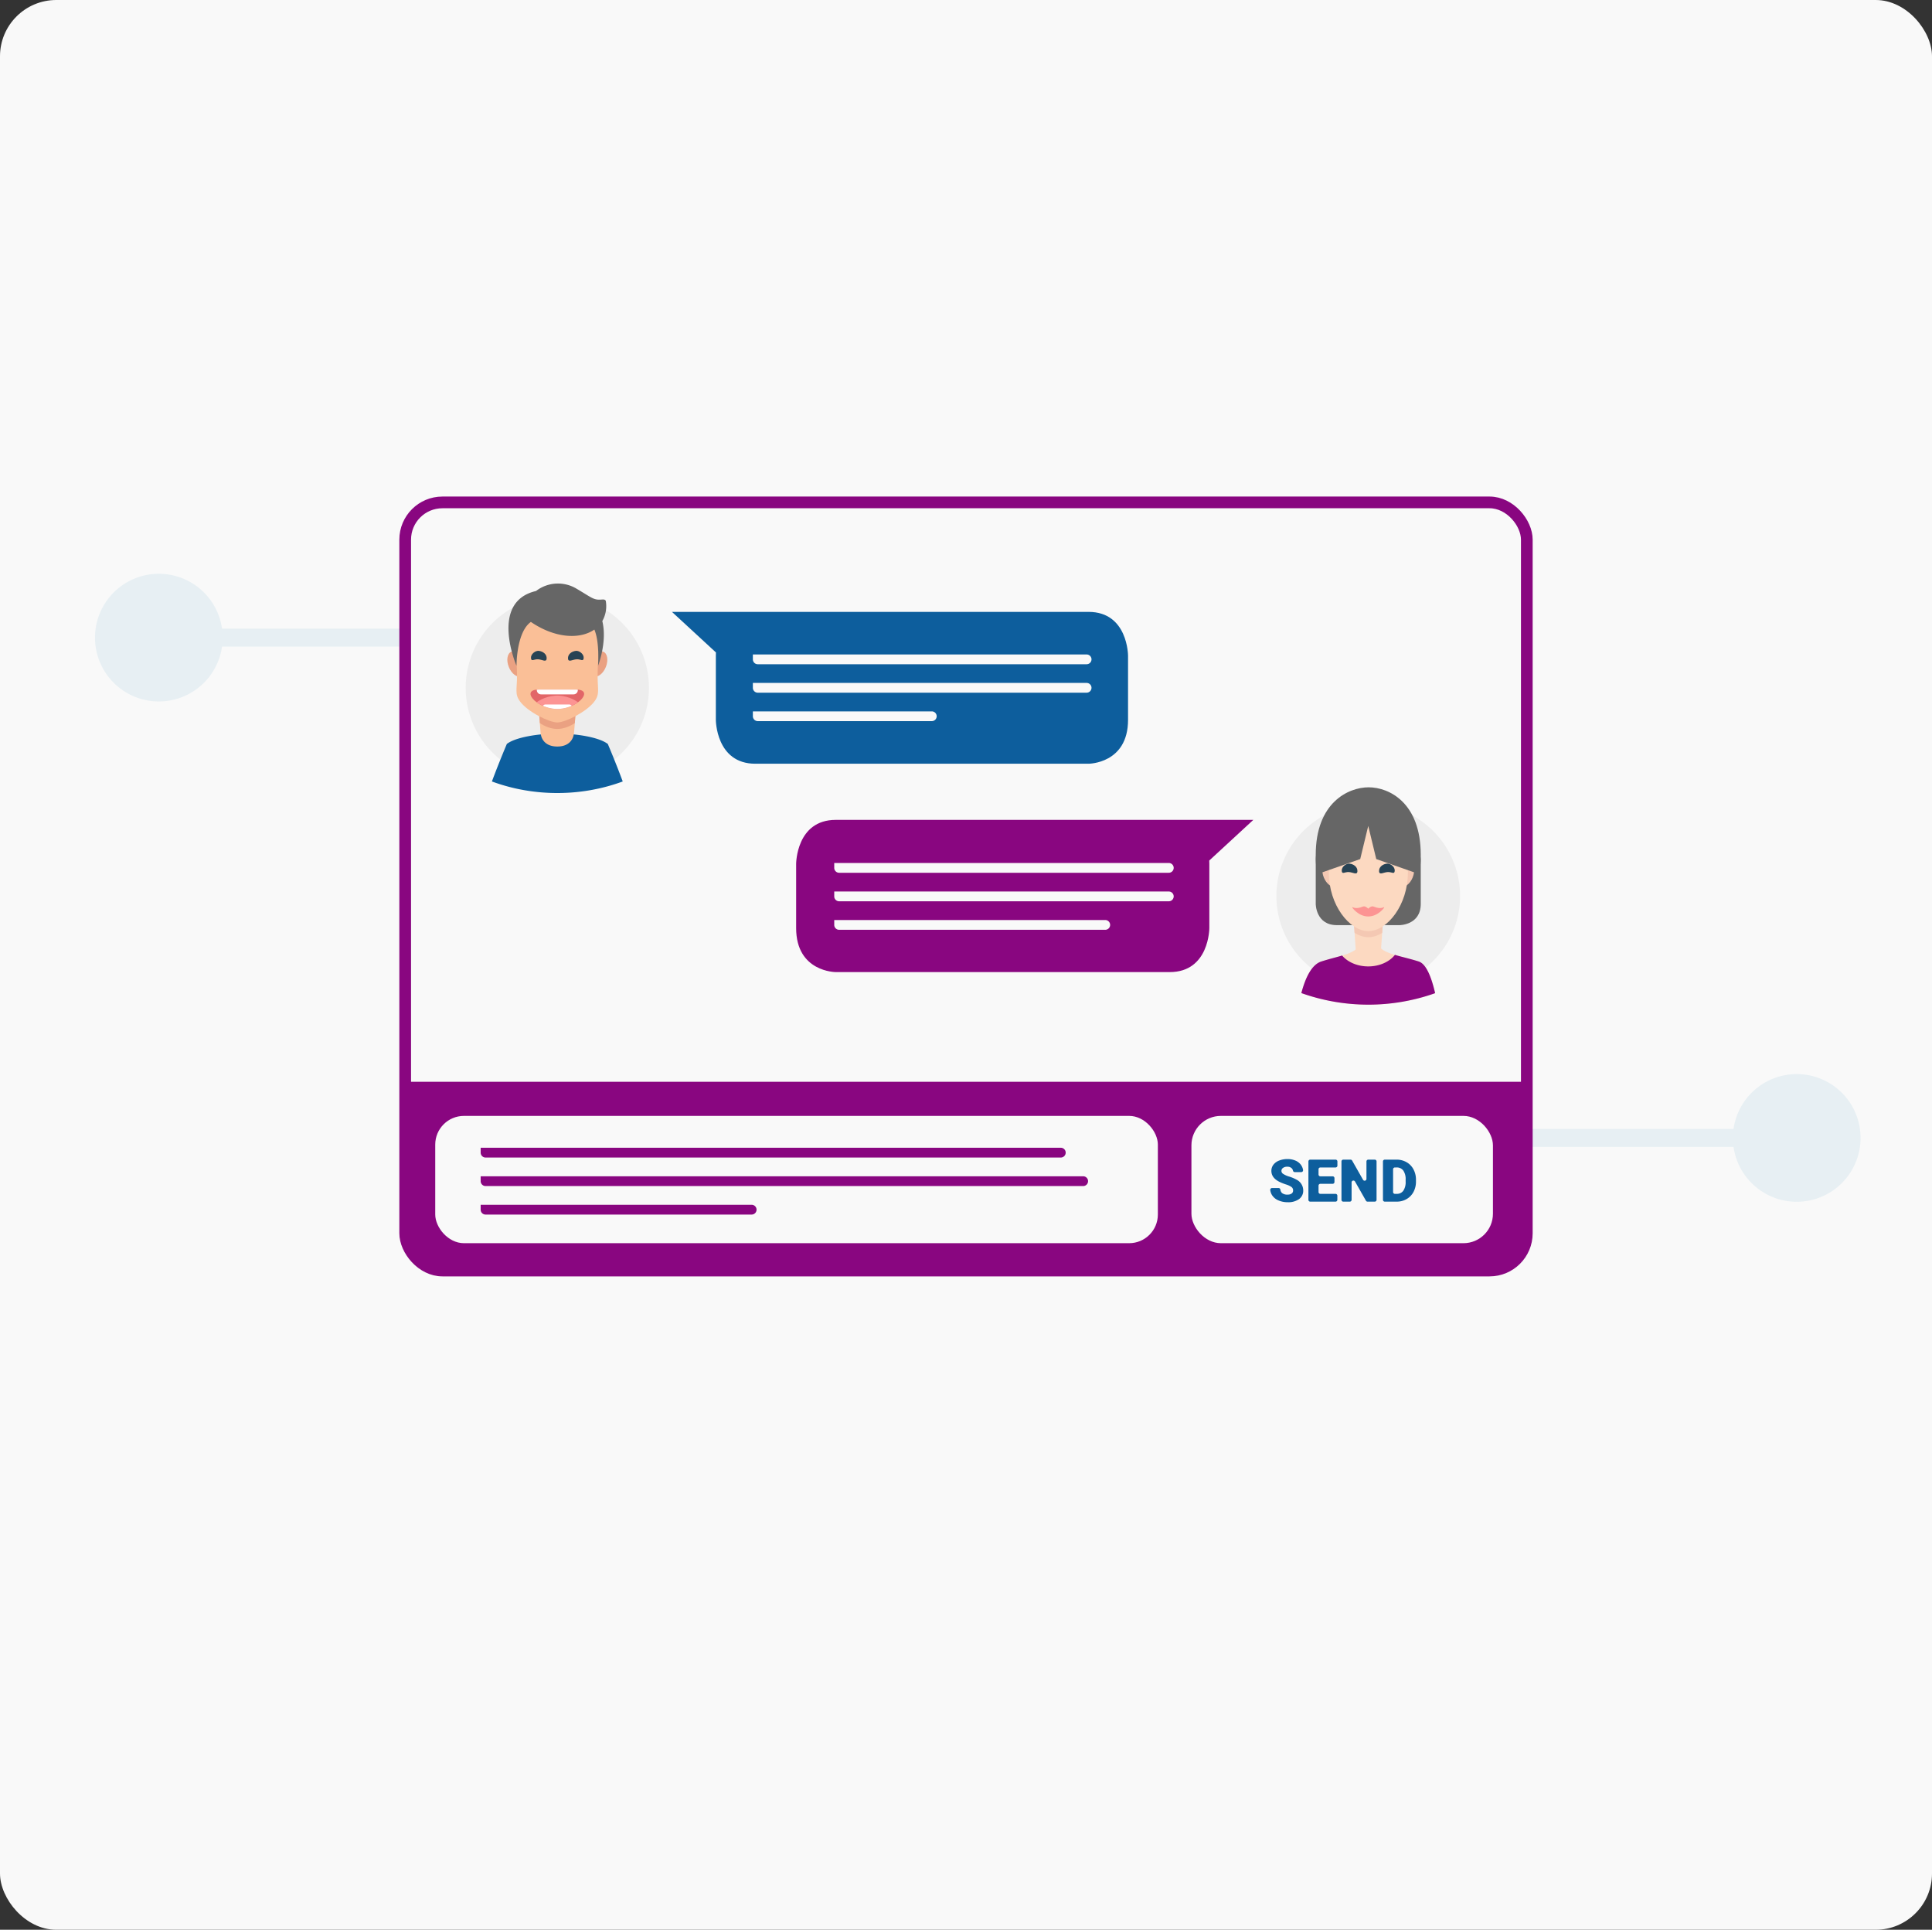 <svg xmlns="http://www.w3.org/2000/svg" xmlns:xlink="http://www.w3.org/1999/xlink" viewBox="0 0 997.873 996.552"><rect x="0" y="0" width="997.873" height="996.552" fill="#333333" stroke="none"/><defs><style>.cls-1{fill:#fabf97;}.cls-2{fill:#e26668;}.cls-3{fill:#fcd9c1;}.cls-4{isolation:isolate;}.cls-5,.cls-8{fill:#f9f9f9;}.cls-6{opacity:0.08;mix-blend-mode:darken;}.cls-7{fill:#1883b5;}.cls-8{stroke:#890680;stroke-miterlimit:10;stroke-width:6.043px;}.cls-9{fill:#ededed;}.cls-10{fill:#eaa182;}.cls-11{clip-path:url(#clip-path);}.cls-12{fill:#284354;}.cls-13{clip-path:url(#clip-path-2);}.cls-14{fill:#fff;}.cls-15{fill:#fc9493;}.cls-16{fill:#666;}.cls-17{fill:#0d5e9d;}.cls-18{fill:#890680;}.cls-19{fill:#f4c8b3;}.cls-20{clip-path:url(#clip-path-3);}</style><clipPath id="clip-path" transform="translate(-1.063 -1.724)"><polygon class="cls-1" points="299.468 356.049 296.83 389.354 281.013 389.354 278.377 356.049 299.468 356.049 299.468 356.049"/></clipPath><clipPath id="clip-path-2" transform="translate(-1.063 -1.724)"><path class="cls-2" d="M279.296,357.816h19.25c9.306,0,1.773,9.286-8.623,9.998-.248.028-.916.043-1.002.043s-.754-.014-1.002-.043c-10.396-.711-17.929-9.998-8.623-9.998Z"/></clipPath><clipPath id="clip-path-3" transform="translate(-1.063 -1.724)"><polygon class="cls-3" points="699.66 468.445 701.7 498.039 713.947 498.039 715.986 468.445 699.66 468.445 699.66 468.445"/></clipPath></defs><title>demo-anytext</title><g class="cls-4"><g id="Layer_1" data-name="Layer 1"><rect class="cls-5" width="997.873" height="996.552" rx="29.081" ry="29.081"/><g class="cls-6"><path class="cls-7" d="M962.04,589.361a32.971,32.971,0,1,1-32.966-32.967A32.971,32.971,0,0,1,962.04,589.361Z" transform="translate(-1.063 -1.724)"/><polygon class="cls-7" points="928.01 592.273 340.807 592.273 340.807 333.905 110.807 333.905 110.807 324.634 350.078 324.634 350.078 583.001 928.01 583.001 928.01 592.273"/><path class="cls-7" d="M116.071,330.993A32.971,32.971,0,1,1,83.096,298.027,32.973,32.973,0,0,1,116.071,330.993Z" transform="translate(-1.063 -1.724)"/></g><rect class="cls-8" x="209.278" y="259.446" width="579.317" height="396.675" rx="19.242" ry="19.242"/><path class="cls-9" d="M288.921,404.241a47.326,47.326,0,1,0-47.325-47.328,47.327,47.327,0,0,0,47.325,47.328Z" transform="translate(-1.063 -1.724)"/><path class="cls-10" d="M307.551,350.949c-2.137-.865-2.724-4.4-1.309-7.9,1.414-3.498,4.292-5.635,6.429-4.773s2.721,4.4,1.309,7.9c-1.414,3.498-4.292,5.635-6.429,4.773Z" transform="translate(-1.063 -1.724)"/><path class="cls-10" d="M270.292,350.949c2.137-.865,2.724-4.4,1.309-7.9-1.414-3.498-4.292-5.635-6.429-4.773-2.134.862-2.721,4.4-1.309,7.9,1.414,3.498,4.294,5.635,6.429,4.773Z" transform="translate(-1.063 -1.724)"/><polygon class="cls-1" points="298.405 354.325 295.767 387.63 279.949 387.63 277.314 354.325 298.405 354.325 298.405 354.325"/><g class="cls-11"><path class="cls-10" d="M288.921,378.15c-12.619,0-26.365-18.849-26.365-40.364s-7.732-38.958,26.365-38.958,26.365,17.443,26.365,38.958-13.746,40.364-26.365,40.364Z" transform="translate(-1.063 -1.724)"/></g><path class="cls-1" d="M288.921,374.812c-4.05,0-15.135-5.259-19.273-10.863-2.823-3.819-1.537-6.295-1.537-13.273,0-17.212-6.469-38.195,20.809-38.195s20.809,20.983,20.809,38.195c0,7.095,1.227,9.491-1.679,13.325-4.141,5.467-15.081,10.812-19.13,10.812Z" transform="translate(-1.063 -1.724)"/><path class="cls-12" d="M278.998,342.189c2.163.151,4.218,1.693,4.4-.304.213-2.305-1.927-3.825-4.084-4.05-1.679-.171-4.078,1.582-3.999,3.589.088,2.237,1.517.615,3.683.766Z" transform="translate(-1.063 -1.724)"/><path class="cls-12" d="M298.848,342.189c-2.166.151-4.218,1.693-4.403-.304-.213-2.305,1.927-3.825,4.084-4.05,1.679-.171,4.078,1.582,4.001,3.589-.088,2.237-1.52.615-3.683.766Z" transform="translate(-1.063 -1.724)"/><path class="cls-2" d="M279.296,357.816h19.25c9.306,0,1.773,9.286-8.623,9.998-.248.028-.916.043-1.002.043s-.754-.014-1.002-.043c-10.396-.711-17.929-9.998-8.623-9.998Z" transform="translate(-1.063 -1.724)"/><g class="cls-13"><path class="cls-14" d="M297.266,354.714a2.191,2.191,0,0,1,2.237,2.237v1.118a2.191,2.191,0,0,1-2.237,2.237H280.577a2.191,2.191,0,0,1-2.237-2.237v-1.118a2.191,2.191,0,0,1,2.237-2.237Z" transform="translate(-1.063 -1.724)"/><path class="cls-15" d="M279.296,370.958h19.25c9.306,0,1.773-9.286-8.623-9.998-.248-.028-.916-.043-1.002-.043s-.754.014-1.002.043c-10.396.711-17.929,9.998-8.623,9.998Z" transform="translate(-1.063 -1.724)"/><path class="cls-14" d="M295.006,365.537a1.597,1.597,0,0,1,1.631,1.631v.817a1.597,1.597,0,0,1-1.631,1.631H282.84a1.597,1.597,0,0,1-1.631-1.631v-.817a1.597,1.597,0,0,1,1.631-1.631Z" transform="translate(-1.063 -1.724)"/></g><path class="cls-16" d="M314,312.324c-.151-1.212-1.389-1.03-2.61-.953-3.811.239-4.741-1.044-12.519-5.623a18.602,18.602,0,0,0-20.966,1.184c-24.315,5.612-10.075,38.616-10.075,38.616s-.088-17.371,7.431-22.653c12.593,8.586,25.46,9.053,32.785,3.947,2.826,6.591,1.901,18.706,1.901,18.706s4.864-12.254,2.208-23.097a15.687,15.687,0,0,0,1.844-10.126Z" transform="translate(-1.063 -1.724)"/><path class="cls-17" d="M583.696,373.454V340.376s0-22.668-20.4-22.668H348.133l22.71,20.949c-.028.558-.046,1.127-.046,1.719v33.078s0,22.668,20.399,22.668H563.296s20.4,0,20.4-22.668Z" transform="translate(-1.063 -1.724)"/><path class="cls-5" d="M389.917,339.704v2.519a2.519,2.519,0,0,0,2.519,2.519H562.303a2.519,2.519,0,0,0,2.519-2.519h0a2.519,2.519,0,0,0-2.519-2.519Z" transform="translate(-1.063 -1.724)"/><path class="cls-5" d="M389.917,354.398v2.517a2.517,2.517,0,0,0,2.517,2.517H562.304a2.517,2.517,0,0,0,2.517-2.517h0a2.517,2.517,0,0,0-2.517-2.517Z" transform="translate(-1.063 -1.724)"/><path class="cls-5" d="M389.917,369.089v2.517a2.517,2.517,0,0,0,2.517,2.517H482.337a2.517,2.517,0,0,0,2.517-2.517h0a2.517,2.517,0,0,0-2.517-2.517Z" transform="translate(-1.063 -1.724)"/><path class="cls-18" d="M209.278,558.657H788.127a.468.468,0,0,1,.468.468v81.232a15.763,15.763,0,0,1-15.763,15.763H225.092A15.814,15.814,0,0,1,209.278,640.307V558.657A0,0,0,0,1,209.278,558.657Z"/><rect class="cls-5" x="224.8" y="576.267" width="373.233" height="65.73" rx="14.814" ry="14.814"/><rect class="cls-5" x="615.368" y="576.267" width="155.731" height="65.73" rx="15.213" ry="15.213"/><path class="cls-17" d="M668.944,616.505a2.15,2.15,0,0,0-.809-1.788,10.081,10.081,0,0,0-2.854-1.326,26.895,26.895,0,0,1-3.337-1.328q-4.218-2.069-4.217-5.692a5.111,5.111,0,0,1,1.049-3.181,6.801,6.801,0,0,1,2.973-2.144,11.529,11.529,0,0,1,4.321-.767,10.087,10.087,0,0,1,4.194.835,6.648,6.648,0,0,1,2.882,2.375,6.038,6.038,0,0,1,.949,2.455.942.942,0,0,1-.937,1.07h-3.356a.962.962,0,0,1-.924-.781,2.376,2.376,0,0,0-.731-1.277,3.173,3.173,0,0,0-2.197-.728,3.577,3.577,0,0,0-2.214.618,1.819,1.819,0,0,0,.082,3.083,11.21,11.21,0,0,0,3.145,1.402,19.344,19.344,0,0,1,3.695,1.557,6.21,6.21,0,0,1,3.517,5.587,5.299,5.299,0,0,1-2.146,4.47,9.543,9.543,0,0,1-5.886,1.625,11.658,11.658,0,0,1-4.775-.948,7.19,7.19,0,0,1-3.218-2.592,6.524,6.524,0,0,1-1.009-2.723.947.947,0,0,1,.939-1.068h3.368a.938.938,0,0,1,.923.808,2.869,2.869,0,0,0,.845,1.761,4.267,4.267,0,0,0,2.928.826,3.37,3.37,0,0,0,2.05-.558A1.848,1.848,0,0,0,668.944,616.505Z" transform="translate(-1.063 -1.724)"/><path class="cls-17" d="M689.369,613.061h-6.345a.94.94,0,0,0-.94.94v3.308a.94.94,0,0,0,.94.94h7.837a.94.94,0,0,1,.94.94V621.33a.94.94,0,0,1-.94.94H677.795a.94.94,0,0,1-.94-.94V601.514a.94.94,0,0,1,.94-.94h13.095a.94.94,0,0,1,.94.94V603.674a.94.94,0,0,1-.94.94h-7.866a.94.94,0,0,0-.94.94v2.696a.94.94,0,0,0,.94.94h6.345a.94.94,0,0,1,.94.94v1.993A.94.94,0,0,1,689.369,613.061Z" transform="translate(-1.063 -1.724)"/><path class="cls-17" d="M711.109,622.27H707.394a.94.94,0,0,1-.816-.475l-5.662-9.941a.94.94,0,0,0-1.756.465V621.33a.94.94,0,0,1-.94.94h-3.35a.94.94,0,0,1-.94-.94V601.514a.94.94,0,0,1,.94-.94h3.743a.94.94,0,0,1,.817.475l5.648,9.936a.94.94,0,0,0,1.756-.464v-9.008a.94.94,0,0,1,.94-.94H711.109a.94.94,0,0,1,.94.94V621.33A.94.94,0,0,1,711.109,622.27Z" transform="translate(-1.063 -1.724)"/><path class="cls-17" d="M715.357,621.33V601.514a.94.94,0,0,1,.94-.94h6.05a10.265,10.265,0,0,1,5.17,1.306,9.16,9.16,0,0,1,3.582,3.678,11.126,11.126,0,0,1,1.306,5.328v.998a11.166,11.166,0,0,1-1.261,5.342,9.22,9.22,0,0,1-3.545,3.695,10.048,10.048,0,0,1-5.102,1.348h-6.199A.94.94,0,0,1,715.357,621.33Zm5.229-15.777v11.755a.94.94,0,0,0,.94.94h.88a4.068,4.068,0,0,0,3.455-1.602,7.837,7.837,0,0,0,1.207-4.761v-.939a7.773,7.773,0,0,0-1.207-4.738,4.132,4.132,0,0,0-3.514-1.594h-.82A.94.94,0,0,0,720.586,605.553Z" transform="translate(-1.063 -1.724)"/><polygon class="cls-5" points="444.655 234.873 444.655 239.922 619.979 239.922 619.979 234.873 444.655 234.873 444.655 234.873"/><path class="cls-9" d="M707.756,511.86a47.439,47.439,0,1,0-47.439-47.439,47.438,47.438,0,0,0,47.439,47.439Z" transform="translate(-1.063 -1.724)"/><path class="cls-16" d="M691.581,434.841s-10.943,0-10.943,10.943v22.753s0,10.943,10.943,10.943h32.351s10.943,0,10.943-10.943v-22.753s0-10.943-10.943-10.943Z" transform="translate(-1.063 -1.724)"/><path class="cls-3" d="M742.303,514.61c-2.008-8.715-4.747-15.155-8.456-16.353-11.012-3.557-23.393-4.374-20.763-12.186,1.66-4.934-11.845-4.934-10.184,0,2.627,7.812-8.393,8.629-19.402,12.186-4.778,1.543-8.053,7.858-10.293,16.302a103.124,103.124,0,0,0,69.097.051Z" transform="translate(-1.063 -1.724)"/><path class="cls-19" d="M691.022,459.47c2.068-.835,2.633-4.258,1.267-7.644-1.369-3.386-4.154-5.454-6.222-4.619-2.068.835-2.633,4.258-1.267,7.644,1.369,3.386,4.154,5.454,6.222,4.619Z" transform="translate(-1.063 -1.724)"/><path class="cls-19" d="M724.491,459.47c-2.068-.835-2.636-4.258-1.267-7.644,1.366-3.386,4.154-5.454,6.219-4.619,2.068.835,2.636,4.258,1.267,7.644-1.367,3.386-4.154,5.454-6.219,4.619Z" transform="translate(-1.063 -1.724)"/><polygon class="cls-3" points="698.596 466.721 700.636 496.316 712.883 496.316 714.923 466.721 698.596 466.721 698.596 466.721"/><g class="cls-20"><path class="cls-19" d="M707.825,485.718c9.768,0,20.409-13.503,20.409-30.159,0-16.656,5.988-30.159-20.409-30.159s-20.412,13.503-20.412,30.159c0,16.656,10.641,30.159,20.412,30.159Z" transform="translate(-1.063 -1.724)"/></g><path class="cls-3" d="M707.825,482.562c9.768,0,20.409-13.503,20.409-30.159s5.988-30.159-20.409-30.159-20.412,13.502-20.412,30.159,10.641,30.159,20.412,30.159Z" transform="translate(-1.063 -1.724)"/><path class="cls-18" d="M742.303,514.61c-2.008-8.715-4.747-15.155-8.456-16.353-4.208-1.36-8.618-2.319-12.313-3.422-2.813,3.568-7.931,5.955-13.779,5.955-5.66,0-10.632-2.236-13.497-5.613-3.224.966-6.992,1.862-10.761,3.08-4.778,1.543-8.053,7.858-10.293,16.302a103.124,103.124,0,0,0,69.097.051Z" transform="translate(-1.063 -1.724)"/><path class="cls-16" d="M734.878,443.238c0-27.083-16.435-34.939-26.913-34.939s-27.33,7.856-27.33,34.939c0,12.584,2.462,9.301,2.462,9.301L703.614,445.357l4.142-17.119,4.142,17.119,20.517,7.182s2.462,3.283,2.462-9.301Z" transform="translate(-1.063 -1.724)"/><path class="cls-15" d="M716.041,470.266c-.274-.383-1.418,1.319-5.526-.383-1.138-.472-2.425.741-2.759,1.086-.337-.345-1.623-1.557-2.761-1.086-4.105,1.702-5.252,0-5.526.383-.097.138,3.235,4.74,8.287,4.74,5.049,0,8.384-4.602,8.285-4.74Z" transform="translate(-1.063 -1.724)"/><path class="cls-12" d="M717.758,452.064c-2.165.151-4.219,1.694-4.405-.303-.214-2.306,1.928-3.828,4.088-4.051,1.68-.173,4.08,1.583,4,3.589-.088,2.237-1.518.614-3.683.765Z" transform="translate(-1.063 -1.724)"/><path class="cls-12" d="M697.754,452.064c2.165.151,4.219,1.694,4.405-.303.211-2.306-1.931-3.828-4.088-4.051-1.68-.173-4.08,1.583-4.002,3.589.088,2.237,1.52.614,3.686.765Z" transform="translate(-1.063 -1.724)"/><path class="cls-18" d="M412.27,481.002V447.842s0-22.721,20.449-22.721H648.401l-22.765,20.998c.029.56.046,1.132.046,1.723v33.16s0,22.719-20.449,22.719H432.718s-20.449,0-20.449-22.719Z" transform="translate(-1.063 -1.724)"/><path class="cls-5" d="M431.948,447.382v2.524a2.524,2.524,0,0,0,2.524,2.524H604.748a2.524,2.524,0,0,0,2.524-2.524h0a2.524,2.524,0,0,0-2.524-2.524Z" transform="translate(-1.063 -1.724)"/><path class="cls-5" d="M431.948,462.108v2.524a2.524,2.524,0,0,0,2.524,2.524H604.748a2.524,2.524,0,0,0,2.524-2.524h0a2.524,2.524,0,0,0-2.524-2.524Z" transform="translate(-1.063 -1.724)"/><path class="cls-5" d="M431.948,476.834v2.524a2.524,2.524,0,0,0,2.524,2.524H571.915a2.524,2.524,0,0,0,2.524-2.524h0a2.524,2.524,0,0,0-2.524-2.524Z" transform="translate(-1.063 -1.724)"/><path class="cls-17" d="M322.706,405.282c-3.879-10.414-7.702-19.347-7.702-19.347a.434.434,0,0,0-.269-.202c-5.191-3.741-17.35-4.743-17.35-4.743h0c0,.006-.544,6.249-8.479,6.249s-8.481-6.249-8.481-6.249-12.192,1.004-17.372,4.76a.435.435,0,0,0-.216.185s-3.823,8.933-7.702,19.347a95.527,95.527,0,0,0,14.385,4.061h0c.011.003.022.003.034.006.679.135,1.363.261,2.047.384q.29.05.581.101c.572.098,1.144.191,1.722.278.149.022.3.048.449.07q1.001.147,2.005.275c.266.034.533.065.799.095.44.053.881.104,1.324.149.295.031.589.065.883.093q.921.088,1.851.16h0q3.812.294,7.705.3c2.586,0,5.144-.104,7.674-.297h0c.623-.048,1.242-.104,1.862-.163.294-.028.586-.059.878-.09.446-.048.889-.095,1.332-.149.264-.031.527-.062.788-.095.673-.084,1.343-.174,2.008-.275.149-.02.292-.045.44-.067q.871-.135,1.739-.281c.188-.031.373-.064.558-.098a95.592,95.592,0,0,0,16.463-4.44l.042-.017Z" transform="translate(-1.063 -1.724)"/><path class="cls-18" d="M249.325,594.439v2.524a2.524,2.524,0,0,0,2.524,2.524H548.965a2.524,2.524,0,0,0,2.524-2.524h0a2.524,2.524,0,0,0-2.524-2.524Z" transform="translate(-1.063 -1.724)"/><path class="cls-18" d="M249.325,609.166V611.69a2.524,2.524,0,0,0,2.524,2.524h308.668a2.524,2.524,0,0,0,2.524-2.524h0a2.524,2.524,0,0,0-2.524-2.524Z" transform="translate(-1.063 -1.724)"/><path class="cls-18" d="M249.325,623.892v2.524a2.524,2.524,0,0,0,2.524,2.524H389.292a2.524,2.524,0,0,0,2.524-2.524h0A2.524,2.524,0,0,0,389.292,623.892Z" transform="translate(-1.063 -1.724)"/></g></g></svg>